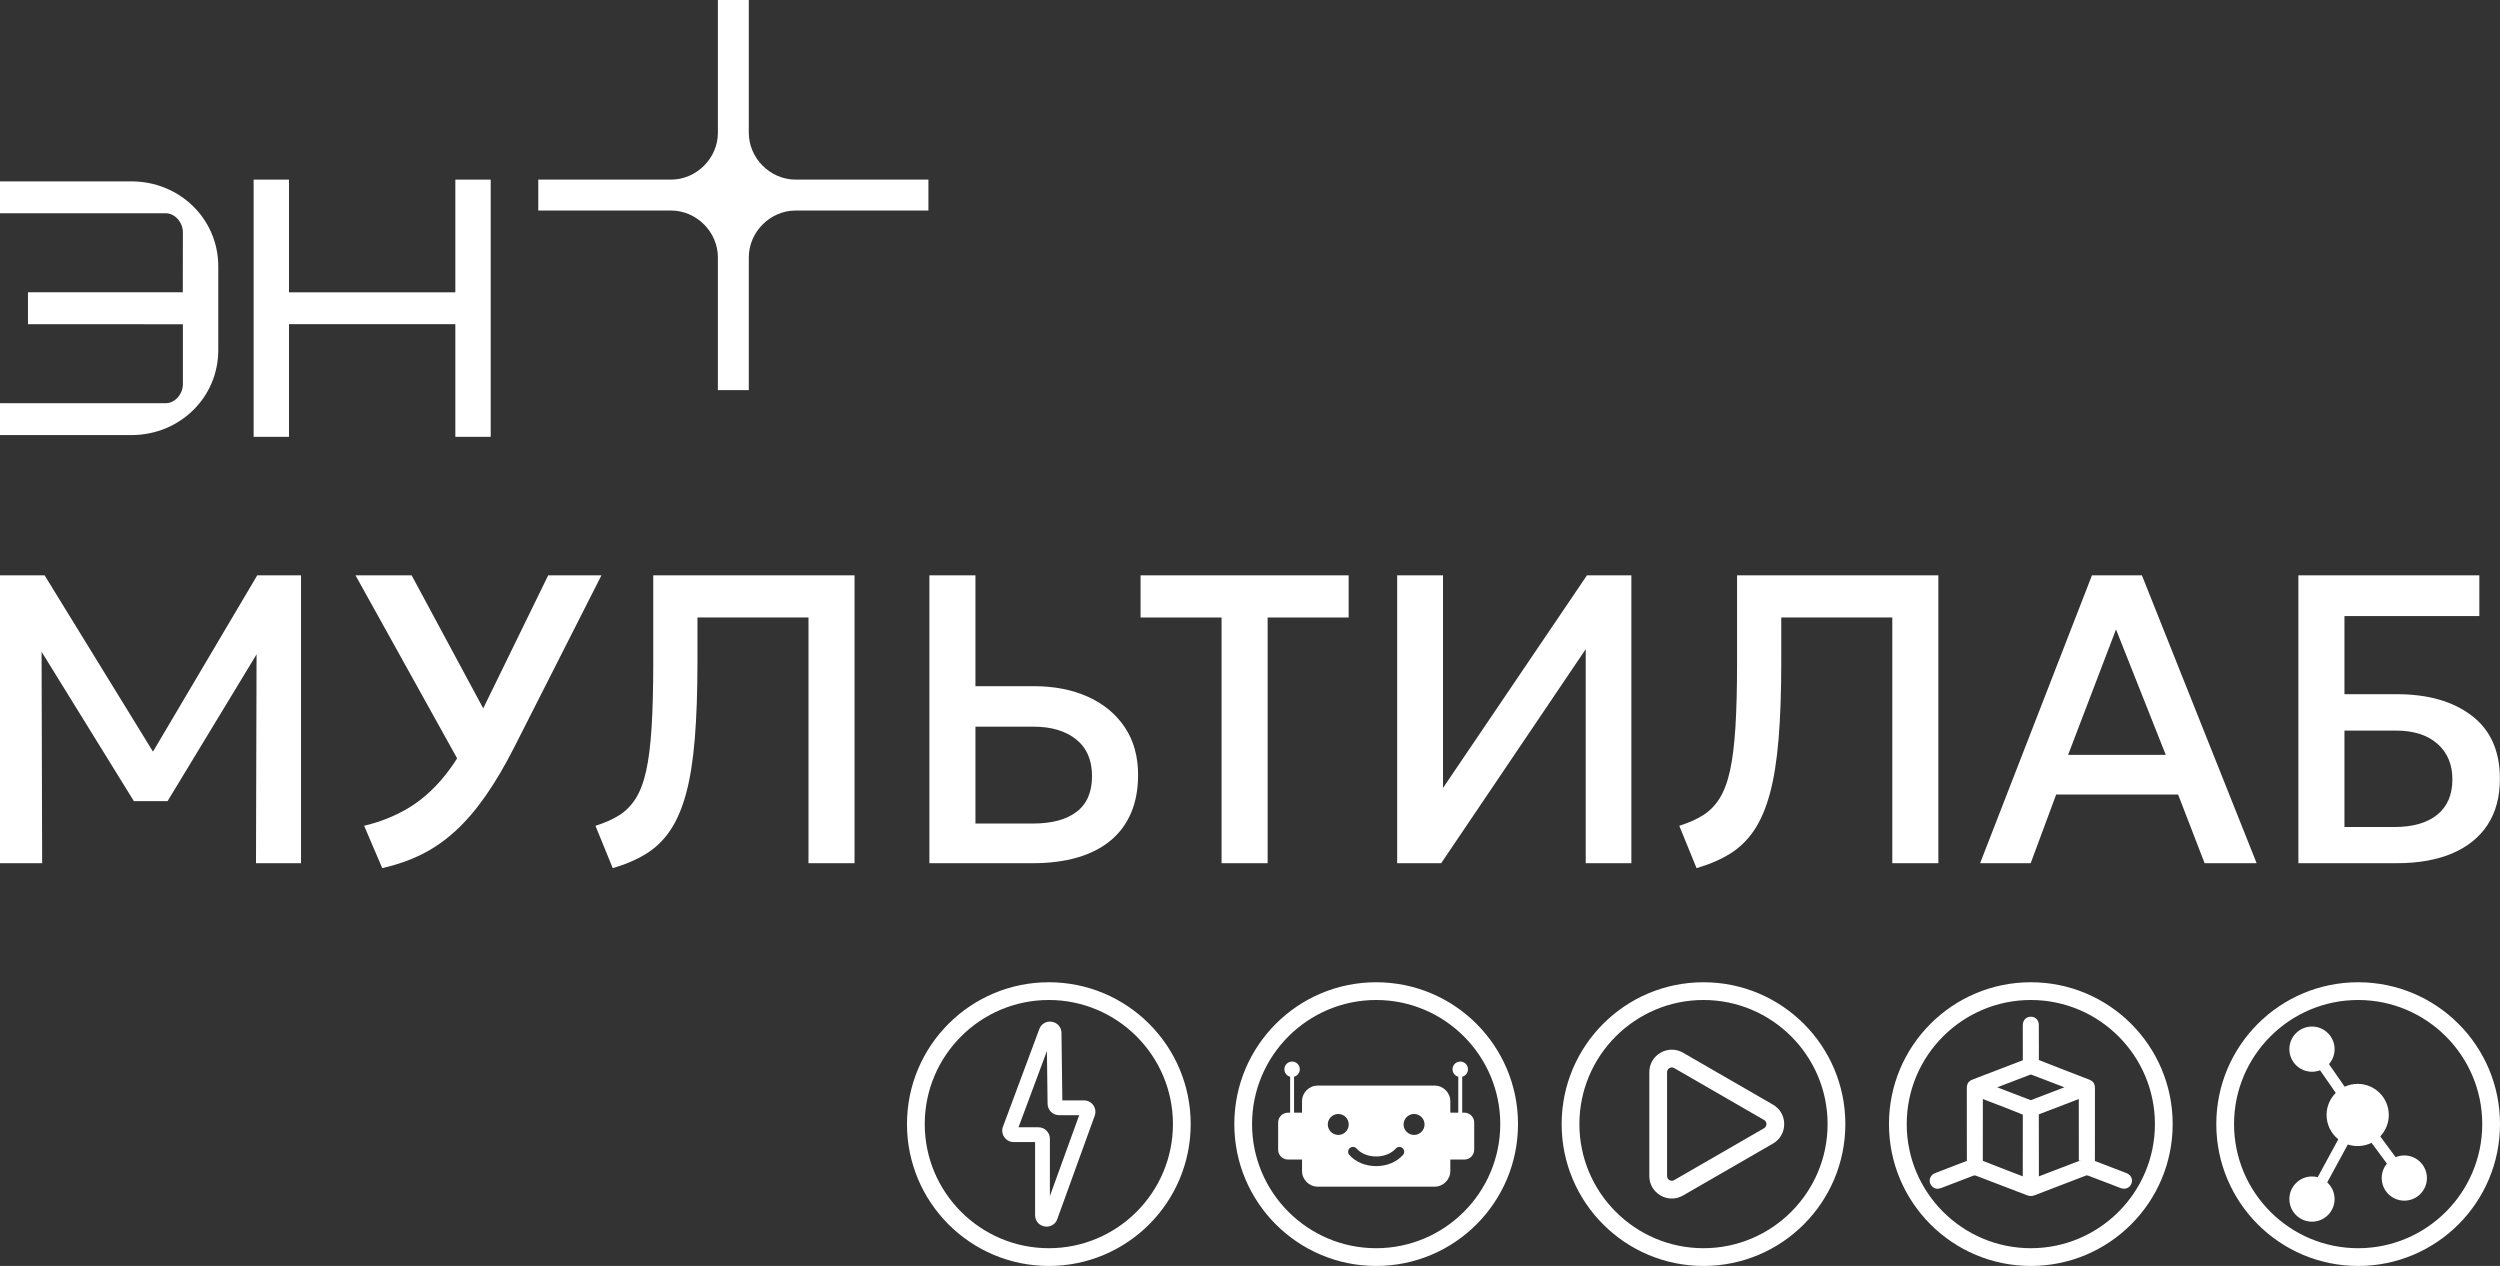 <?xml version="1.0" encoding="UTF-8"?> <svg xmlns="http://www.w3.org/2000/svg" xmlns:xlink="http://www.w3.org/1999/xlink" xmlns:xodm="http://www.corel.com/coreldraw/odm/2003" xml:space="preserve" width="439.426mm" height="222.518mm" version="1.1" style="shape-rendering:geometricPrecision; text-rendering:geometricPrecision; image-rendering:optimizeQuality; fill-rule:evenodd; clip-rule:evenodd" viewBox="0 0 5495.07 2782.61"><rect x="0" y="0" width="5495.07" height="2782.61" fill="#333333" stroke="none"/> <defs> <style type="text/css"> .fil0 {fill:white;fill-rule:nonzero} </style> </defs> <g id="Layer_x0020_1">  <g id="_2165094445616"> <g> <path class="fil0" d="M1748.87 394.8c-55.92,0 -102.98,-47.06 -102.98,-102.98l0 -291.82 -67.94 0 0 291.82c0,55.92 -47.06,102.98 -102.98,102.98l-291.82 0 0 67.93 291.82 0c55.91,0 102.98,47.06 102.98,102.98l0 291.82 67.94 0 0 -291.82c0,-55.92 47.06,-102.98 102.98,-102.98l291.82 0 0 -67.93 -291.82 0z"></path> <path class="fil0" d="M289 398.68l-289 0 0 70.07 364.32 0c20.76,0 37.65,20.76 37.65,41.51l-0.16 132.19 -340.34 0 0 70.08 340.51 0.18 0 132.02c0,20.75 -16.88,41.5 -37.63,41.5l-364.34 0 0 70.07 289 0c105.18,0 190.76,-81.71 190.76,-186.89l0 -183.83c0,-105.19 -85.57,-186.89 -190.76,-186.89z"></path> <polygon class="fil0" points="1000.86,642.54 635.21,642.54 635.21,394.81 557.49,394.81 557.49,960.16 635.21,960.16 635.21,712.53 1000.86,712.53 1000.86,960.16 1078.58,960.16 1078.58,394.81 1000.86,394.81 "></polygon> </g> <g> <path class="fil0" d="M5183.28 2159.02c-172.2,0 -311.79,139.58 -311.79,311.78 0,172.2 139.59,311.8 311.79,311.8 172.22,0 311.79,-139.61 311.79,-311.8 0,-172.2 -139.57,-311.78 -311.79,-311.78zm0 39c150.41,0 272.78,122.37 272.78,272.78 0,150.43 -122.37,272.8 -272.78,272.8 -150.41,0 -272.78,-122.37 -272.78,-272.8 0,-150.41 122.37,-272.78 272.78,-272.78z"></path> <path class="fil0" d="M5284.75 2544.54c-7.45,0 -14.45,1.83 -20.66,5.04l-38.66 -52.31c12.53,-11.58 20.35,-28.15 20.35,-46.56 0,-35.09 -28.44,-63.53 -63.52,-63.53 -10.94,0 -21.23,2.78 -30.22,7.67l-39.22 -56.5c8.5,-8.15 13.8,-19.61 13.8,-32.33 0,-24.75 -20.06,-44.81 -44.83,-44.81 -24.75,0 -44.81,20.07 -44.81,44.81 0,24.76 20.06,44.82 44.81,44.82 6.98,0 13.59,-1.59 19.47,-4.46l39.24 56.5c-13.32,11.64 -21.73,28.74 -21.73,47.82 0,21.55 10.74,40.62 27.18,52.08l-49.2 90.53c-4.67,-1.66 -9.71,-2.57 -14.96,-2.57 -24.75,0 -44.81,20.05 -44.81,44.82 0,24.75 20.06,44.8 44.81,44.8 24.76,0 44.83,-20.05 44.83,-44.8 0,-14.46 -6.85,-27.34 -17.49,-35.53l49.18 -90.53c7.4,3.02 15.49,4.69 23.95,4.69 11.64,0 22.51,-3.13 31.87,-8.58l38.66 52.3c-7.94,8.09 -12.86,19.19 -12.86,31.43 0,24.75 20.08,44.81 44.82,44.81 24.75,0 44.83,-20.06 44.83,-44.81 0,-24.76 -20.07,-44.82 -44.83,-44.82z"></path> <path class="fil0" d="M5081.8 2595.63c-22.04,0 -39.96,17.92 -39.96,39.95 0,22.02 17.92,39.93 39.96,39.93 22.02,0 39.94,-17.92 39.94,-39.93 0,-12.5 -5.68,-24.03 -15.6,-31.66l-3.31 -2.55 53.27 -97.99 4.04 1.63c16.64,6.75 36.05,5.41 51.54,-3.6l3.76 -2.17 43.76 59.16 -2.92 2.95c-7.39,7.53 -11.46,17.47 -11.46,28.02 0,22.03 17.92,39.92 39.94,39.92 22,0 39.92,-17.89 39.92,-39.92 0,-22.02 -17.92,-39.96 -39.92,-39.96 -6.48,0 -12.67,1.53 -18.43,4.5l-3.68 1.93 -43.73 -59.16 3.21 -2.97c11.92,-11.08 18.77,-26.75 18.77,-42.99 0,-32.34 -26.3,-58.64 -58.64,-58.64 -9.75,0 -19.4,2.43 -27.92,7.04l-3.83 2.1 -44.06 -63.48 2.99 -2.88c7.92,-7.61 12.29,-17.84 12.29,-28.83 0,-22.03 -17.92,-39.92 -39.94,-39.92 -22.04,0 -39.96,17.89 -39.96,39.92 0,22.02 17.92,39.93 39.96,39.93 6.07,0 11.91,-1.31 17.35,-3.94l3.76 -1.81 44.1 63.48 -3.29 2.86c-12.78,11.15 -20.1,27.25 -20.1,44.16 0,19.12 9.4,37.09 25.12,48.07l3.58 2.51 -53.27 98.01 -3.91 -1.4c-4.3,-1.51 -8.8,-2.28 -13.35,-2.28zm0 89.64c-27.39,0 -49.71,-22.3 -49.71,-49.69 0,-27.4 22.32,-49.69 49.71,-49.69 4.26,0 8.48,0.52 12.57,1.61l45.29 -83.32c-16.21,-12.94 -25.78,-32.63 -25.78,-53.46 0,-18.28 7.32,-35.71 20.22,-48.5l-34.56 -49.75c-5.64,2.16 -11.59,3.27 -17.74,3.27 -27.39,0 -49.71,-22.31 -49.71,-49.7 0,-27.4 22.32,-49.69 49.71,-49.69 27.39,0 49.71,22.29 49.71,49.69 0,12.25 -4.37,23.77 -12.41,32.84l34.53 49.73c8.93,-4.12 18.73,-6.26 28.63,-6.26 37.73,0 68.39,30.66 68.39,68.38 0,17.48 -6.79,34.39 -18.79,47.06l33.79 45.7c6.03,-2.5 12.57,-3.81 19.11,-3.81 27.41,0 49.67,22.31 49.67,49.7 0,27.4 -22.26,49.68 -49.67,49.68 -27.41,0 -49.69,-22.28 -49.69,-49.68 0,-11.71 4.03,-22.82 11.44,-31.73l-33.8 -45.7c-16.03,7.99 -35.21,9.3 -52.12,3.64l-45.29 83.31c10.33,9.39 16.2,22.54 16.2,36.69 0,27.39 -22.31,49.69 -49.71,49.69z"></path> <path class="fil0" d="M4463.8 2159.02c-172.2,0 -311.79,139.58 -311.79,311.78 0,172.2 139.59,311.8 311.79,311.8 172.22,0 311.79,-139.61 311.79,-311.8 0,-172.2 -139.57,-311.78 -311.79,-311.78zm0 39c150.41,0 272.78,122.37 272.78,272.78 0,150.43 -122.37,272.8 -272.78,272.8 -150.41,0 -272.78,-122.37 -272.78,-272.8 0,-150.41 122.37,-272.78 272.78,-272.78z"></path> <path class="fil0" d="M4550.85 2390.08c-0.99,-0.54 -1.46,-0.87 -1.98,-1.06 -27.53,-10.58 -55.04,-21.21 -82.63,-31.66 -1.58,-0.6 -3.81,-0.35 -5.46,0.27 -23.93,9.1 -47.84,18.31 -71.73,27.51 -3.89,1.47 -7.74,2.97 -12.01,4.61 0.95,0.63 1.29,0.9 1.65,1.03 27.65,10.67 55.31,21.35 83.02,31.87 1.44,0.55 3.54,0.25 5.06,-0.31 18.25,-6.92 36.46,-13.98 54.67,-21.01 9.67,-3.69 19.34,-7.4 29.42,-11.24zm-100.12 202.53c0.1,-1.75 0.25,-2.94 0.25,-4.15 0.02,-46.14 -0.02,-92.29 0.06,-138.45 0.02,-2.91 -0.82,-4.37 -3.68,-5.44 -26.03,-9.88 -51.98,-19.94 -77.97,-29.91 -5.12,-1.96 -10.25,-3.87 -15.7,-5.91 -0.1,1.85 -0.22,3.07 -0.22,4.3 -0.02,46.15 0.02,92.29 -0.08,138.45 0,3.09 1.19,4.26 3.87,5.27 25.12,9.55 50.2,19.25 75.27,28.88 5.91,2.25 11.81,4.53 18.19,6.97zm25.9 -0.04c1.95,-0.64 3.27,-1.03 4.51,-1.51 29.73,-11.43 59.48,-22.92 89.26,-34.22 3.02,-1.13 3.8,-2.6 3.8,-5.69 -0.12,-45.98 -0.08,-91.99 -0.08,-137.99l0 -4.4c-1.91,0.67 -3.35,1.11 -4.73,1.66 -29.36,11.28 -58.67,22.64 -88.07,33.77 -3.52,1.36 -4.8,2.86 -4.79,6.77 0.14,45.59 0.1,91.18 0.1,136.77l0 4.84zm0 -301.08c0,12.78 0.08,25.58 -0.06,38.36 -0.06,3 0.92,4.36 3.7,5.43 36.26,13.81 72.47,27.75 108.69,41.67 8.58,3.3 10.94,6.76 10.94,16 0,52.56 0.02,105.13 -0.08,157.68 -0.02,3.48 1.03,5.01 4.24,6.22 22.68,8.59 45.31,17.33 67.94,26.06 7.7,2.98 11.09,9.93 8.34,16.94 -2.7,7.03 -9.77,9.89 -17.53,6.93 -23.95,-9.15 -47.84,-18.45 -71.83,-27.46 -2.19,-0.82 -5.25,-0.89 -7.43,-0.06 -37.84,14.38 -75.59,28.92 -113.35,43.52 -4.38,1.69 -8.54,1.61 -12.92,-0.08 -37.62,-14.51 -75.27,-28.99 -112.96,-43.3 -2.29,-0.86 -5.49,-0.87 -7.8,-0.02 -23.87,8.96 -47.66,18.11 -71.44,27.36 -5.11,1.98 -9.81,1.86 -14.06,-1.69 -7.73,-6.46 -5.64,-18.11 3.99,-21.89 14.45,-5.68 28.99,-11.16 43.46,-16.73 8.43,-3.25 16.77,-6.63 25.28,-9.63 3.23,-1.13 4.33,-2.64 4.32,-6.14 -0.14,-52.86 -0.1,-105.7 -0.1,-158.52 0,-8.5 2.38,-11.97 10.35,-15.04 36.11,-13.87 72.18,-27.82 108.35,-41.52 3.54,-1.34 4.43,-3.09 4.4,-6.63 -0.13,-24.88 -0.08,-49.76 -0.06,-74.64 0,-7.8 3.35,-12.7 9.59,-14.24 8.15,-2.03 15.74,3.38 15.89,11.82 0.24,13.2 0.06,26.43 0.06,39.64l0.08 0z"></path> <path class="fil0" d="M4390.09 2389.97c24.44,9.39 48.87,18.82 73.33,28.12 0.16,0.01 0.87,-0.05 1.59,-0.29 13.81,-5.26 27.59,-10.54 41.34,-15.88l31.27 -12c-24.34,-9.36 -48.72,-18.75 -73.12,-27.98 -0.25,-0.07 -1.15,-0.06 -2.02,0.26 -19.3,7.32 -38.58,14.75 -57.84,22.18l-14.55 5.6zm73.45 37.84c-1.13,0 -2.38,-0.16 -3.58,-0.61 -24.77,-9.41 -49.5,-18.94 -74.24,-28.48l-10.53 -4.34 -7.78 -5.23 12.94 -5.89 20.78 -7.99c19.3,-7.43 38.6,-14.86 57.92,-22.18 1.15,-0.46 5.08,-1.72 8.91,-0.29 24.85,9.41 49.65,18.97 74.43,28.5l10 4.06 8.89 5.1 -8.67 4.17 -42.75 16.4c-13.77,5.31 -27.56,10.64 -41.38,15.88 -0.72,0.27 -2.65,0.91 -4.94,0.91zm17.96 21.71c0.02,0.02 -0.12,0.37 -0.12,1.42 0.13,35.68 0.12,71.36 0.12,107.07l0 27.7 18.6 -7.19c22.84,-8.77 45.68,-17.56 68.58,-26.22l5.53 -1.14 -4.89 0c-0.08,-36.78 -0.08,-73.61 -0.08,-110.42l0 -25.05 -20.2 7.78c-21.98,8.47 -43.96,16.95 -66.01,25.28 -1.15,0.44 -1.5,0.73 -1.54,0.77zm-9.75 149.84l0 -41.36c0,-35.69 0.02,-71.35 -0.12,-107.03 0,-5.83 2.35,-9.23 7.98,-11.34 21.98,-8.33 43.95,-16.81 65.93,-25.28l22.08 -8.51c0.98,-0.36 1.95,-0.69 3.05,-1.07l8.33 -2.9 0 38.87c-0.02,36.81 -0.02,73.62 0.08,110.41 0,5.27 -2.14,8.42 -6.94,10.25 -22.88,8.67 -45.7,17.44 -68.55,26.24l-20.7 7.95c-0.89,0.35 -1.81,0.66 -2.94,1.01l-8.21 2.74zm-113.4 -183.66l0 34.27c0,33.85 0,67.68 -0.08,101.53 20.72,8.31 40.68,15.99 60.6,23.68l27.24 10.44 0 -34.92c0.02,-33.56 0.02,-67.12 0.08,-100.68 -19.38,-8.04 -38.21,-15.27 -57.02,-22.52l-30.82 -11.8zm96.81 183.83l-39.76 -15.27c-19.94,-7.66 -39.88,-15.35 -59.85,-22.92 -3.03,-1.16 -7.06,-3.44 -7.02,-9.86 0.08,-33.86 0.08,-67.69 0.08,-101.51l0 -36.91c0,-0.93 0.04,-1.89 0.12,-3.05l0.46 -8.15 43.48 16.56c18.81,7.22 37.59,14.46 56.42,21.6 4.69,1.77 6.87,4.96 6.84,10.04 -0.06,33.54 -0.06,67.1 -0.06,100.66l0 37.76c0,0.89 -0.08,1.81 -0.18,2.88l-0.55 8.18zm-114.76 -25.69c1.99,0 3.93,0.33 5.64,0.99 37.74,14.3 75.37,28.8 113.02,43.31 3.35,1.28 6.23,1.3 9.41,0.06 37.77,-14.6 75.53,-29.15 113.37,-43.52 3.23,-1.23 7.51,-1.21 10.88,0.07 15.72,5.9 31.36,11.91 47.04,17.94l24.81 9.51c5.17,1.99 9.51,0.43 11.26,-4.12 0.8,-2.02 0.8,-4.05 0.04,-5.8 -0.91,-2.06 -2.92,-3.78 -5.6,-4.83l-5.8 -2.23c-20.68,-7.97 -41.36,-15.98 -62.1,-23.8 -5.13,-1.94 -7.43,-5.27 -7.43,-10.79 0.09,-42.72 0.09,-85.41 0.08,-128.12l0 -29.57c0,-7.26 -1.07,-8.86 -7.8,-11.44l-12.49 -4.81c-32.04,-12.31 -64.1,-24.65 -96.18,-36.87 -4.73,-1.81 -6.91,-5 -6.85,-10.04 0.12,-9.22 0.12,-18.49 0.08,-27.72l-0.06 -22.43c0.04,-9.25 0.08,-18.46 -0.1,-27.7 -0.04,-2.44 -1.03,-4.54 -2.82,-5.9 -1.89,-1.46 -4.46,-1.9 -6.99,-1.28 -2.53,0.62 -5.9,2.29 -5.9,9.49l-0.02 8.81c-0.02,21.93 -0.04,43.89 0.08,65.84 0.02,3.92 -0.84,8.69 -7.57,11.21 -28.95,11 -57.86,22.1 -86.75,33.24l-21.56 8.28c-6.09,2.33 -7.21,4 -7.21,10.47l0 29.75c-0.02,42.92 -0.02,85.86 0.08,128.77 0.02,5.53 -2.39,8.96 -7.57,10.78 -5.97,2.09 -11.82,4.36 -17.7,6.66l-21.13 8.15c-9.92,3.82 -19.84,7.59 -29.73,11.48 -3.05,1.21 -5.04,3.55 -5.53,6.4 -0.43,2.69 0.6,5.33 2.9,7.22 1.75,1.5 4.28,2.77 9.14,0.87 23.77,-9.23 47.61,-18.41 71.48,-27.35 1.71,-0.65 3.66,-0.98 5.59,-0.98zm123.52 55.02c-2.76,0 -5.52,-0.52 -8.37,-1.61 -37.61,-14.51 -75.26,-28.99 -112.94,-43.29 -1.22,-0.47 -3.17,-0.47 -4.38,-0.02 -23.85,8.96 -47.6,18.1 -71.36,27.31 -7.24,2.82 -13.64,1.99 -18.97,-2.48 -4.9,-4.11 -7.24,-10.16 -6.25,-16.27 1.03,-6.24 5.37,-11.46 11.58,-13.91 9.93,-3.89 19.85,-7.68 29.81,-11.5l21.09 -8.11c5.99,-2.35 11.95,-4.69 18.02,-6.81 0.95,-0.3 1.07,-0.59 1.07,-1.52 -0.12,-42.96 -0.12,-85.89 -0.1,-128.81l0 -29.75c0,-10.48 3.64,-15.78 13.46,-19.55l21.56 -8.31c28.92,-11.13 57.82,-22.26 86.79,-33.24 0.86,-0.32 1.15,-0.54 1.2,-0.6 -0.02,0 0.08,-0.37 0.08,-1.45 -0.14,-21.97 -0.1,-43.95 -0.08,-65.9l0.02 -8.8c0,-9.94 4.82,-16.85 13.27,-18.95 5.49,-1.33 11.05,-0.25 15.31,3 4.12,3.17 6.54,8.07 6.62,13.47 0.17,9.29 0.13,18.63 0.09,27.92l-0.02 7.64 0.08 14.73c0.04,9.29 0.04,18.6 -0.08,27.86 32.68,13.04 64.73,25.37 96.79,37.7l12.51 4.8c10.51,4.05 14.05,9.2 14.05,20.53l0 29.57c0,42.7 0,85.4 -0.1,128.13 0,0.76 0.08,1.09 0.1,1.21 0.08,0 0.37,0.18 1.03,0.45 20.74,7.84 41.46,15.81 62.16,23.81l5.8 2.26c5.14,1.96 9.05,5.52 11.01,9.98 1.81,4.1 1.87,8.83 0.14,13.27 -3.74,9.62 -13.54,13.62 -23.84,9.71l-24.82 -9.54c-15.62,-6.01 -31.29,-12.03 -46.99,-17.91 -1.15,-0.46 -2.95,-0.47 -3.99,-0.09 -37.8,14.37 -75.56,28.91 -113.29,43.51 -2.71,1.04 -5.37,1.55 -8.07,1.55z"></path> <path class="fil0" d="M3744.33 2159.02c-172.22,0 -311.79,139.58 -311.79,311.78 0,172.2 139.57,311.8 311.79,311.8 172.2,0 311.79,-139.61 311.79,-311.8 0,-172.2 -139.59,-311.78 -311.79,-311.78zm0 39c150.41,0 272.78,122.37 272.78,272.78 0,150.43 -122.37,272.8 -272.78,272.8 -150.41,0 -272.78,-122.37 -272.78,-272.8 0,-150.41 122.37,-272.78 272.78,-272.78z"></path> <path class="fil0" d="M3674.72 2346.23c-2.41,0 -4.32,0.89 -5.27,1.44 -1.56,0.89 -5.2,3.58 -5.2,9.01l0 228.27c0,5.4 3.64,8.09 5.2,8.98 1.58,0.9 5.7,2.71 10.41,0l197.68 -114.13c4.69,-2.7 5.18,-7.19 5.18,-9 0,-1.78 -0.49,-6.3 -5.18,-9.01l-197.68 -114.14c-1.85,-1.03 -3.6,-1.42 -5.14,-1.42zm-0.08 288.19c-8.46,0 -16.95,-2.26 -24.67,-6.7 -15.47,-8.92 -24.73,-24.92 -24.73,-42.77l0 -228.27c0,-17.86 9.24,-33.85 24.71,-42.78 15.47,-8.93 33.95,-8.93 49.4,-0.03l197.69 114.15c15.47,8.92 24.69,24.92 24.69,42.77 0,17.87 -9.22,33.88 -24.69,42.81l-197.66 114.1c-7.74,4.45 -16.23,6.71 -24.73,6.71z"></path> <path class="fil0" d="M2305.37 2159.02c-172.2,0 -311.79,139.58 -311.79,311.78 0,172.2 139.59,311.8 311.79,311.8 172.2,0 311.79,-139.61 311.79,-311.8 0,-172.2 -139.59,-311.78 -311.79,-311.78zm0 39c150.41,0 272.78,122.37 272.78,272.78 0,150.43 -122.38,272.8 -272.78,272.8 -150.41,0 -272.78,-122.37 -272.78,-272.8 0,-150.41 122.37,-272.78 272.78,-272.78z"></path> <path class="fil0" d="M2234.05 2481.05l48.48 0c12.07,0 21.91,9.84 21.91,21.9l0 144.65 72.32 -199.66 -48.97 0c-11.92,0 -21.75,-9.71 -21.91,-21.62l-1.69 -133.64 -70.14 188.37zm62.45 188.44c-0.04,0.05 -0.04,0.11 -0.06,0.19l0.06 -0.19zm4.05 23.38c-1.19,0 -2.39,-0.12 -3.6,-0.31 -10.92,-1.69 -18.53,-10.61 -18.53,-21.62l0 -163.89 -50.29 0c-7,0 -13.62,-3.38 -17.72,-9.06 -4.13,-5.66 -5.27,-13.03 -3.1,-19.7l79.98 -214.76c3.5,-10.21 13.38,-16.11 24.04,-14.54 10.8,1.66 18.43,10.44 18.58,21.38l1.91 151.54 50.77 0c6.97,0 13.58,3.36 17.69,8.98 4.12,5.64 5.29,12.96 3.17,19.61l-82.43 227.57c-2.86,8.92 -11.05,14.79 -20.49,14.79z"></path> <path class="fil0" d="M2238.73 2477.8l43.79 0c13.88,0 25.16,11.28 25.16,25.15l0 126.13 64.44 -177.9 -44.34 0c-13.68,0 -24.96,-11.13 -25.14,-24.84l-1.48 -116.18 -62.43 167.64zm62.43 188.33l0 -163.18c0,-10.27 -8.34,-18.63 -18.64,-18.63l-53.15 0 77.86 -209.09 1.9 151.04c0.12,10.14 8.5,18.41 18.64,18.41l53.62 0 -80.24 221.44zm-1.65 4.6l-6.19 -2 1.35 0.34 -1.31 -0.44 6.23 1.87 -0.08 0.23zm8.44 -418.73c-7.94,0 -14.94,4.88 -17.59,12.59l-80 214.87c-1.81,5.54 -0.82,11.81 2.66,16.63 3.5,4.83 9.14,7.73 15.12,7.73l53.54 0 0 167.14c0,9.38 6.47,16.96 15.76,18.4 9.24,1.5 17.8,-3.81 20.49,-12.25l82.49 -227.69c1.75,-5.54 0.76,-11.77 -2.76,-16.59 -3.49,-4.79 -9.13,-7.65 -15.04,-7.65l-53.99 0 -1.96 -154.75c-0.12,-9.31 -6.64,-16.79 -15.82,-18.21 -0.99,-0.15 -1.95,-0.21 -2.9,-0.21zm-7.39 444.12c-1.36,0 -2.72,-0.11 -4.12,-0.33 -12.51,-1.97 -21.27,-12.18 -21.27,-24.84l0 -160.64 -47.03 0c-8.05,0 -15.66,-3.9 -20.39,-10.4 -4.71,-6.51 -6.03,-14.98 -3.52,-22.6l80.02 -214.91c3.97,-11.58 15.32,-18.46 27.55,-16.61 12.43,1.9 21.2,11.98 21.36,24.54l1.89 148.34 47.57 0c8,0 15.59,3.86 20.29,10.32 4.73,6.48 6.09,14.9 3.64,22.5l-82.47 227.71c-3.21,10.07 -12.68,16.92 -23.52,16.92z"></path> <path class="fil0" d="M3024.84 2159.02c-172.2,0 -311.79,139.58 -311.79,311.78 0,172.2 139.59,311.8 311.79,311.8 172.22,0 311.79,-139.61 311.79,-311.8 0,-172.2 -139.58,-311.78 -311.79,-311.78zm0 39c150.41,0 272.78,122.37 272.78,272.78 0,150.43 -122.37,272.8 -272.78,272.8 -150.41,0 -272.78,-122.37 -272.78,-272.8 0,-150.41 122.37,-272.78 272.78,-272.78z"></path> <path class="fil0" d="M3108.16 2494.62c-12.7,0 -23.03,-10.31 -23.03,-23.03 0,-12.71 10.33,-23.02 23.03,-23.02 12.73,0 23.04,10.32 23.04,23.02 0,12.72 -10.31,23.03 -23.04,23.03zm-24.37 44.02l0 0c-13.93,15.57 -35.41,24.51 -58.97,24.51 -23.73,-0.04 -45.13,-8.98 -58.91,-24.55 -3.89,-4.37 -3.48,-11.11 0.9,-15 2.14,-1.87 4.8,-2.76 7.68,-2.65 2.82,0.18 5.43,1.44 7.32,3.57 9.77,11.03 25.39,17.37 42.86,17.41 17.66,0 33.39,-6.38 43.29,-17.45 1.86,-2.1 4.47,-3.36 7.34,-3.53 2.84,-0.19 5.54,0.83 7.66,2.71 2.12,1.86 3.35,4.47 3.52,7.3 0.16,2.86 -0.8,5.57 -2.68,7.68zm-142.23 -44.02c-12.73,0 -23.04,-10.31 -23.04,-23.03 0,-12.71 10.31,-23.02 23.04,-23.02 12.7,0 23.01,10.32 23.01,23.02 0,12.72 -10.31,23.03 -23.01,23.03zm277.22 -48.94l-4.8 0 0 -78.97c7.27,-1.94 12.68,-8.54 12.68,-16.41 0,-9.38 -7.61,-16.98 -16.99,-16.98 -9.38,0 -16.96,7.61 -16.96,16.98 0,7.86 5.37,14.47 12.66,16.41l0 78.97 -17.53 0 0 -25.1c0,-18.94 -15.52,-34.45 -34.5,-34.45l-256.98 0c-18.95,0 -34.46,15.51 -34.46,34.45l0 25.1 -17.55 0 0 -78.97c7.27,-1.94 12.66,-8.54 12.66,-16.41 0,-9.38 -7.58,-16.98 -16.96,-16.98 -9.38,0 -16.96,7.61 -16.96,16.98 0,7.86 5.37,14.47 12.65,16.41l0 78.97 -4.76 0c-11.87,0 -21.6,9.71 -21.6,21.59l0 59.86c0,11.87 9.73,21.59 21.6,21.59l30.93 0 0 25.09c0,18.96 15.51,34.5 34.46,34.5l92.57 0 71.86 0 92.55 0c18.97,0 34.5,-15.54 34.5,-34.5l0 -25.09 30.93 0c11.87,0 21.57,-9.72 21.57,-21.59l0 -59.86c0,-11.88 -9.71,-21.59 -21.57,-21.59z"></path> </g> <polygon class="fil0" points="-0,1897.36 -0,1264.62 98.07,1264.62 356.14,1684.49 316.82,1684.94 565.39,1264.62 661.66,1264.62 661.66,1897.36 562.68,1897.36 564.04,1399.31 583.47,1406.08 368.34,1760.87 294.22,1760.87 75.02,1406.08 91.29,1399.31 92.65,1897.36 "></polygon> <path id="_1" class="fil0" d="M840.18 1908.2l-39.77 -93.1c34.95,-8.44 66.59,-20.94 94.76,-37.51 28.17,-16.57 53.78,-38.57 76.98,-65.98 23.2,-27.42 44.59,-61.32 64.18,-101.69l168.58 -345.29 117.06 0 -191.18 376.93c-21.09,41.58 -42.33,77.58 -63.72,108.17 -21.39,30.58 -43.69,56.49 -66.89,77.59 -23.2,21.09 -47.91,38.11 -74.27,51.07 -26.36,12.96 -54.99,22.9 -85.72,29.83zm182.14 -209.71l-240.89 -433.87 123.38 0 185.3 344.39 -67.79 89.49z"></path> <path id="_2" class="fil0" d="M1346.82 1908.2l-37.96 -93.1c20.19,-6.33 37.51,-14.01 51.97,-23.05 14.46,-9.04 26.67,-21.39 36.46,-36.91 9.79,-15.52 17.48,-35.85 23.05,-61.01 5.57,-25.16 9.49,-56.95 11.9,-95.36 2.41,-38.42 3.62,-85.27 3.62,-140.71l0 -193.44 442.46 0 0 632.73 -101.24 0 0 -540.08 -244.05 0 0 97.17c0,65.68 -1.96,122.18 -5.87,169.63 -3.92,47.45 -10.24,87.53 -19.13,120.22 -8.89,32.69 -20.49,59.66 -34.8,80.9 -14.31,21.24 -31.94,38.42 -52.88,51.37 -20.94,12.96 -45.5,23.5 -73.52,31.64z"></path> <path id="_3" class="fil0" d="M2042.82 1897.36l0 -632.73 101.24 0 0 243.6 127.9 0c44.89,0 84.67,7.68 119.16,23.2 34.5,15.52 61.47,37.81 81.05,66.89 19.58,29.08 29.38,64.18 29.38,105.15 0,31.34 -5.12,59.06 -15.37,83.16 -10.24,24.1 -25.16,44.29 -44.89,60.71 -19.74,16.42 -43.99,28.92 -72.76,37.36 -28.77,8.44 -61.77,12.66 -98.83,12.66l-226.88 0zm101.24 -87.23l127 0c40.98,0 72.76,-8.59 95.36,-25.76 22.6,-17.17 33.9,-43.39 33.9,-78.64 0,-34.95 -11.6,-61.77 -34.8,-80.45 -23.2,-18.68 -54.38,-28.02 -93.55,-28.02l-127.9 0 0 212.87z"></path> <polygon id="_4" class="fil0" points="2685.05,1897.36 2685.05,1357.27 2506.98,1357.27 2506.98,1264.62 2964.35,1264.62 2964.35,1357.27 2786.29,1357.27 2786.29,1897.36 "></polygon> <polygon id="_5" class="fil0" points="3071.02,1897.36 3071.02,1264.62 3171.8,1264.62 3171.8,1731.94 3488.17,1264.62 3585.79,1264.62 3585.79,1897.36 3485.46,1897.36 3485.46,1426.87 3167.73,1897.36 "></polygon> <path id="_6" class="fil0" d="M3729.06 1908.2l-37.96 -93.1c20.19,-6.33 37.51,-14.01 51.97,-23.05 14.46,-9.04 26.67,-21.39 36.46,-36.91 9.79,-15.52 17.48,-35.85 23.05,-61.01 5.57,-25.16 9.49,-56.95 11.9,-95.36 2.41,-38.42 3.62,-85.27 3.62,-140.71l0 -193.44 442.46 0 0 632.73 -101.24 0 0 -540.08 -244.05 0 0 97.17c0,65.68 -1.96,122.18 -5.87,169.63 -3.92,47.45 -10.24,87.53 -19.13,120.22 -8.89,32.69 -20.49,59.66 -34.8,80.9 -14.31,21.24 -31.94,38.42 -52.88,51.37 -20.94,12.96 -45.5,23.5 -73.52,31.64z"></path> <path id="_7" class="fil0" d="M4352.3 1897.36l245.86 -632.73 109.82 0 252.19 632.73 -114.34 0 -58.3 -150.95 -268.01 0 -56.04 150.95 -111.18 0zm193.44 -238.18l214.68 0 -109.37 -275.69 -105.3 275.69z"></path> <path id="_8" class="fil0" d="M5051.92 1897.36l0 -632.73 397.72 0 0 89.49 -296.48 0 0 171.74 115.25 0c68.4,0 123.23,15.67 164.51,47.15 41.28,31.49 61.92,77.74 61.92,138.6 0,39.77 -8.89,73.37 -26.82,100.94 -17.93,27.57 -43.84,48.66 -77.74,63.12 -33.9,14.46 -74.72,21.69 -122.33,21.69l-216.03 0zm101.24 -79.54l109.37 0c40.98,0 72.61,-9.04 94.76,-27.12 22.15,-18.08 33.14,-43.99 33.14,-77.74 0,-32.84 -11,-58.9 -32.99,-78.19 -22,-19.28 -52.28,-28.92 -90.84,-28.92l-113.44 0 0 211.97z"></path> </g> </g> </svg> 